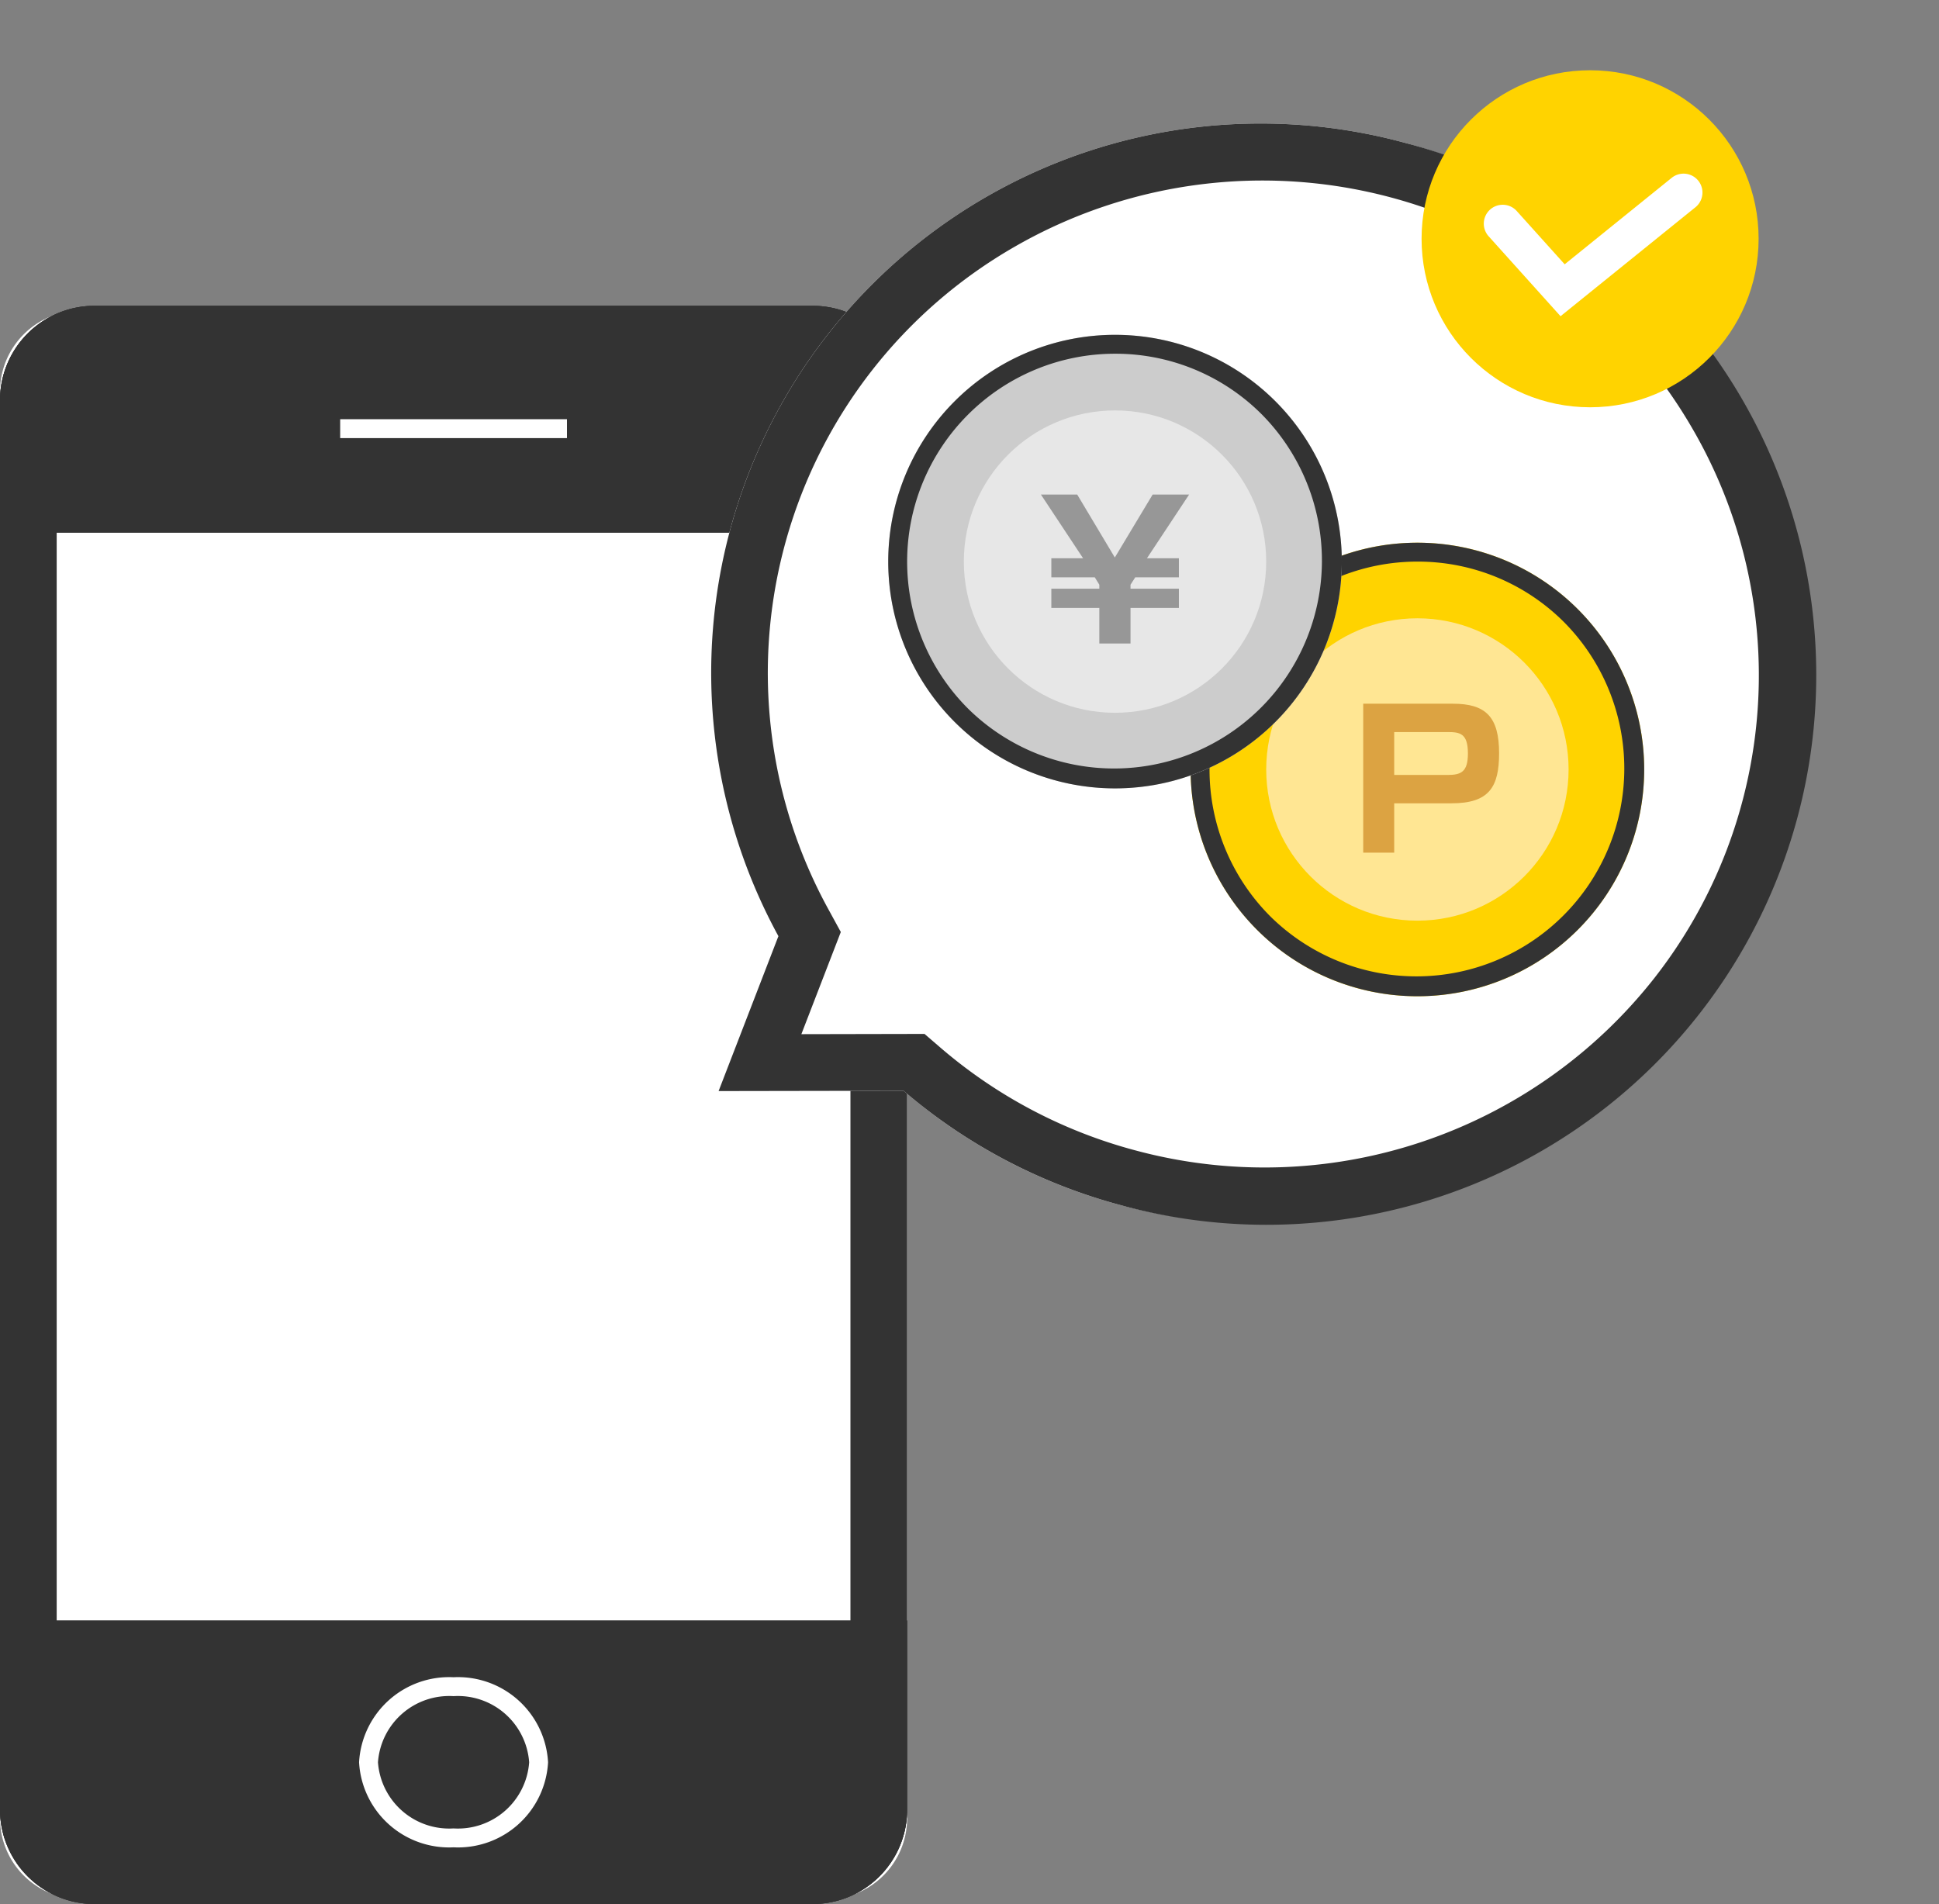<svg xmlns="http://www.w3.org/2000/svg" width="102.6" height="100.754" viewBox="0 0 102.6 100.754"><rect x="0" y="0" width="102.6" height="100.754" fill="#808080" stroke="none"/><g transform="translate(-41 -1144.282)"><g transform="translate(-137 1152.74)"><path d="M4.286,0H43.714A4.288,4.288,0,0,1,48,4.289V79.782a4.288,4.288,0,0,1-4.286,4.289H4.286A4.288,4.288,0,0,1,0,79.782V4.289A4.288,4.288,0,0,1,4.286,0Z" transform="translate(178 7.975)" fill="#fff"/><path d="M5,3A2,2,0,0,0,3,5V79.571a2,2,0,0,0,2,2H43a2,2,0,0,0,2-2V5a2,2,0,0,0-2-2H5M5,0H43a5,5,0,0,1,5,5V79.571a5,5,0,0,1-5,5H5a5,5,0,0,1-5-5V5A5,5,0,0,1,5,0Z" transform="translate(178 7.725)" fill="#333"/><path d="M5,0H43a5,5,0,0,1,5,5v7a0,0,0,0,1,0,0H0a0,0,0,0,1,0,0V5A5,5,0,0,1,5,0Z" transform="translate(178 7.725)" fill="#333"/><path d="M5,1A4,4,0,0,0,1,5v6H47V5a4,4,0,0,0-4-4H5M5,0H43a5,5,0,0,1,5,5v7H0V5A5,5,0,0,1,5,0Z" transform="translate(178 7.725)" fill="#333"/><path d="M5,0H43a5,5,0,0,1,5,5V15a0,0,0,0,1,0,0H0a0,0,0,0,1,0,0V5A5,5,0,0,1,5,0Z" transform="translate(226 92.296) rotate(180)" fill="#333"/><path d="M5,1A4,4,0,0,0,1,5v9H47V5a4,4,0,0,0-4-4H5M5,0H43a5,5,0,0,1,5,5V15H0V5A5,5,0,0,1,5,0Z" transform="translate(226 92.296) rotate(180)" fill="#333"/><rect width="12" height="1" transform="translate(196 13.725)" fill="#fff"/><path d="M5,1A3.779,3.779,0,0,0,1,4.5,3.779,3.779,0,0,0,5,8,3.779,3.779,0,0,0,9,4.5,3.779,3.779,0,0,0,5,1M5,0a4.77,4.77,0,0,1,5,4.5A4.77,4.77,0,0,1,5,9,4.77,4.77,0,0,1,0,4.5,4.77,4.77,0,0,1,5,0Z" transform="translate(197 80.296)" fill="#fff"/></g><g transform="translate(-216.425 2.878)"><path d="M16.546,55.313,7.1,57.864l.934-8.736A29.066,29.066,0,0,1,29.22,0,29.092,29.092,0,1,1,16.546,55.313Z" transform="matrix(0.966, 0.259, -0.259, 0.966, 303.577, 1141.404)" fill="#fff"/><path d="M29.22,55.185A26.235,26.235,0,0,0,53.382,39.243a25.985,25.985,0,0,0-5.617-28.6,26.279,26.279,0,0,0-37.09,0,26,26,0,0,0-.47,36.411l.961,1.007-.616,5.761,6.29-1.7,1,.482A26.079,26.079,0,0,0,29.22,55.185m0,3a29.214,29.214,0,0,1-12.674-2.871L7.1,57.864l.934-8.736A29.066,29.066,0,0,1,29.22,0a29.093,29.093,0,1,1,0,58.185Z" transform="matrix(0.966, 0.259, -0.259, 0.966, 303.577, 1141.404)" fill="#333"/><g transform="translate(332.646 1145.122)"><circle cx="8.917" cy="8.917" r="8.917" transform="translate(0 0)" fill="#ffd300"/><path d="M324.984,1152.3l-3.792-4.216a1,1,0,1,1,1.487-1.337l2.524,2.806,5.662-4.575a1,1,0,0,1,1.257,1.556Z" transform="translate(-317.631 -1139.285)" fill="#fff"/></g></g><g transform="translate(-2 -41)"><g transform="translate(-21 -152)"><circle cx="12" cy="12" r="12" transform="translate(127 1366)" fill="#ffd300"/><path d="M12,1A11,11,0,0,0,4.222,19.778,11,11,0,0,0,19.778,4.222,10.928,10.928,0,0,0,12,1m0-1A12,12,0,1,1,0,12,12,12,0,0,1,12,0Z" transform="translate(127 1366)" fill="#333"/><circle cx="8" cy="8" r="8" transform="translate(131 1370)" fill="#ffe693"/><path d="M-3.4-7.88V0h1.64V-2.61h3.04c1.99,0,2.51-.87,2.51-2.65,0-1.93-.71-2.62-2.44-2.62Zm4.46,1.5c.65,0,1.08.06,1.08,1.13,0,.98-.36,1.14-1.08,1.14h-2.82V-6.38Z" transform="translate(139.533 1382.4)" fill="#dca342"/></g><g transform="translate(-115 -163)"><circle cx="12" cy="12" r="12" transform="translate(205 1366)" fill="#ccc"/><path d="M12,1A11,11,0,0,0,4.222,19.778,11,11,0,0,0,19.778,4.222,10.928,10.928,0,0,0,12,1m0-1A12,12,0,1,1,0,12,12,12,0,0,1,12,0Z" transform="translate(205 1366)" fill="#333"/><circle cx="8" cy="8" r="8" transform="translate(209 1370)" fill="#e7e7e7"/><path d="M.82-2.9v-.21l.25-.39H3.38V-4.51H1.69L3.92-7.88H1.99l-2,3.33L-2-7.88H-3.92l2.23,3.37H-3.37V-3.5h2.3l.24.39v.21H-3.37v1.02H-.83V0H.82V-1.88H3.38V-2.9Z" transform="translate(217 1382.333)" fill="#979797"/></g></g></g></svg>